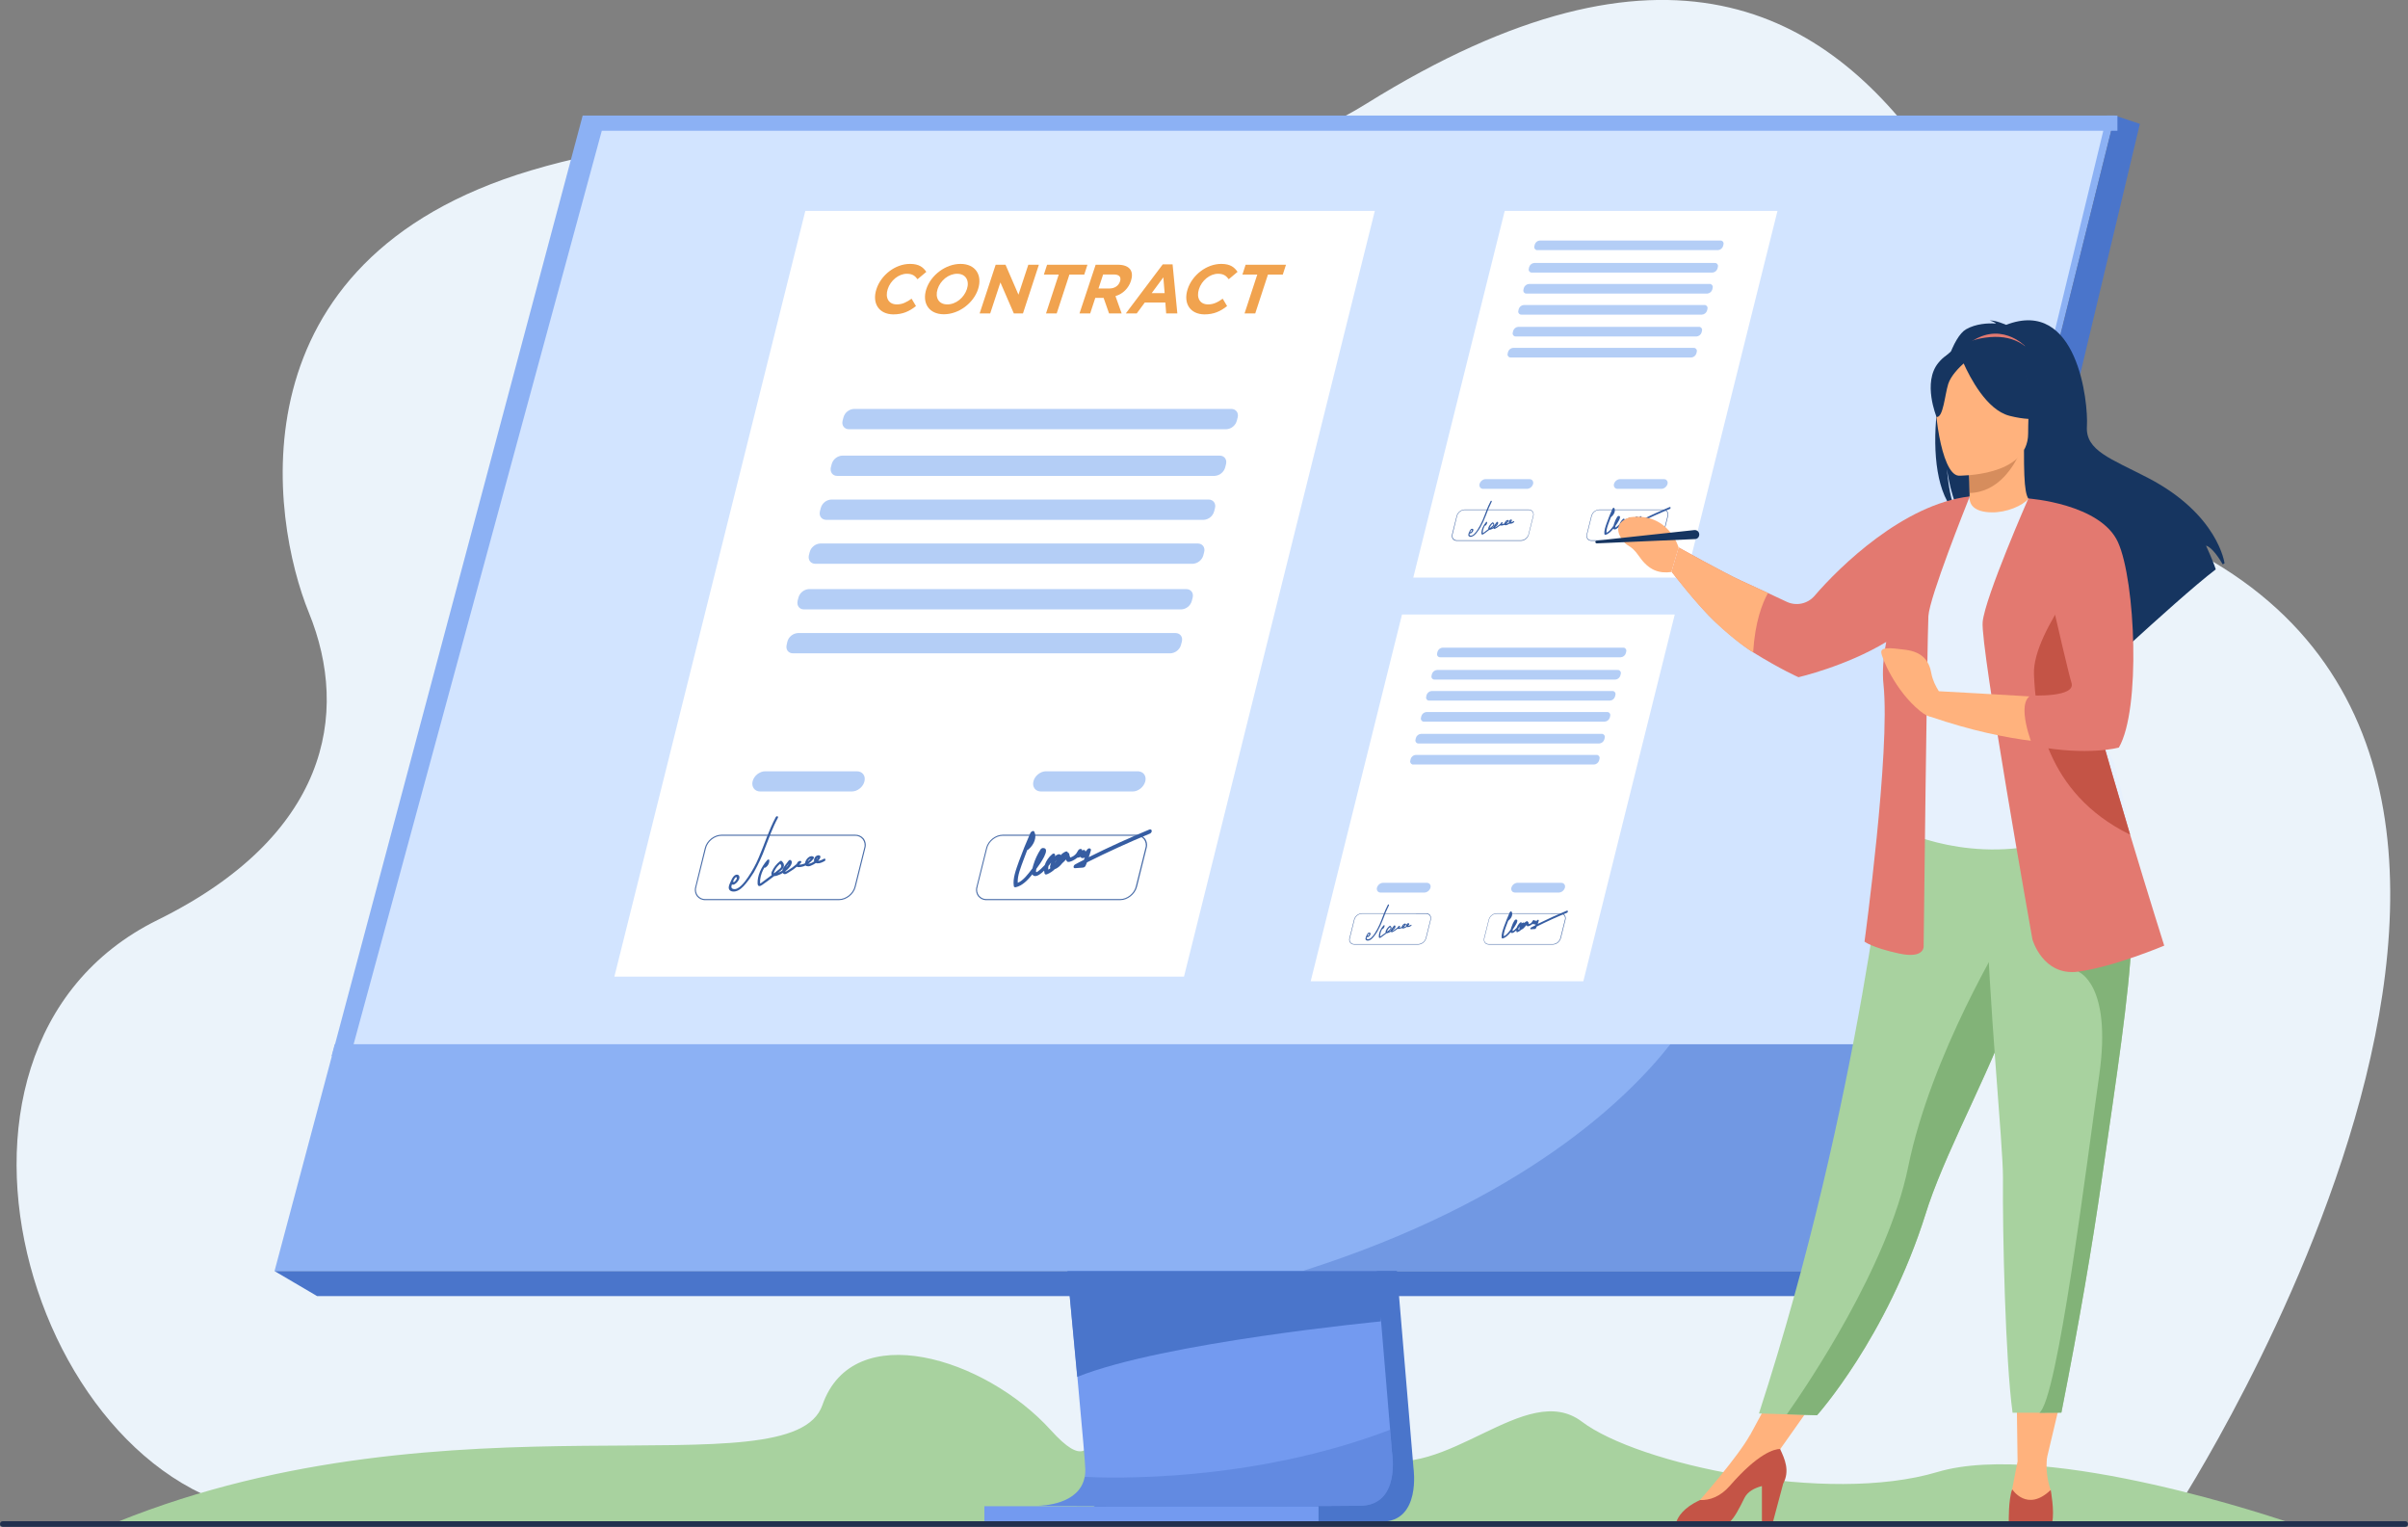 <?xml version="1.0" encoding="utf-8"?>
<!-- Generator: Adobe Illustrator 26.0.2, SVG Export Plug-In . SVG Version: 6.00 Build 0)  -->
<svg version="1.1" id="Layer_1" xmlns="http://www.w3.org/2000/svg" xmlns:xlink="http://www.w3.org/1999/xlink" x="0px" y="0px"
	 viewBox="0 0 2027.9 1285.5" style="enable-background:new 0 0 2027.9 1285.5;" xml:space="preserve">
<rect x="0" y="0" width="2027.9" height="1285.5" fill="#808080" stroke="none"/>
<style type="text/css">
	.st0{fill:#EBF3FA;}
	.st1{fill:#A8D29F;}
	.st2{fill:#4A75CB;}
	.st3{fill:#739AF0;}
	.st4{fill:#8CB1F4;}
	.st5{opacity:0.4;fill:#4A75CB;enable-background:new    ;}
	.st6{fill:#D2E4FF;}
	.st7{fill:#FFFFFF;}
	.st8{opacity:0.5;}
	.st9{fill:#699DEE;}
	.st10{fill:#476BA7;}
	.st11{fill:#F1A34F;}
	.st12{fill:#365DA2;}
	.st13{fill:#FFB27D;}
	.st14{fill:#163560;}
	.st15{fill:#E37970;}
	.st16{fill:#D68D5D;}
	.st17{fill:#E7F1FD;}
	.st18{fill:#5F9AA8;}
	.st19{fill:#C45446;}
	.st20{fill:#82B378;}
	.st21{fill:#21304E;}
</style>
<g id="Layer_2_00000023999120050610857760000016228909065804347561_">
	<g id="Layer_1-2">
		<path class="st0" d="M1832.3,1271.7c0,0,423.3-649.1-26.1-826.7c-113.2-44.8-152.7-670.8-655.5-357.7
			c-200,124.5-427.9-26.2-703.6,56.2c-253.2,75.6-219,293.8-187,372.3c35,85.8,15.5,188.4-127.4,258.8
			c-224.1,110.5-99.3,498.9,112.4,500.8C456.8,1277.3,1832.3,1271.7,1832.3,1271.7z"/>
		<path class="st1" d="M99.1,1281.3h1826.8c0,0-201.6-69.6-294.3-41.9s-252.1-6.6-299.4-42.4s-114.9,51.8-176.5,29.9
			c-61.7-21.9-87-113.8-168.8-93.8S940,1264.9,884.8,1204s-166.4-95.2-192.2-21S381.1,1167.6,99.1,1281.3z"/>
		<path class="st2" d="M1128.4,498.7l62,737.7c0,0,6.5,44.7-26.8,44.8c-54.7,0.1-272.2,0-272.2,0s41.2-9.3,40.7-30.3
			c-0.6-24.7-72.5-759.2-72.5-759.2L1128.4,498.7z"/>
		<path class="st3" d="M1145.6,1267.8c-53.3,0.7-261,0-271.8,0c4,0,35.3-0.8,39.7-24.3c0.4-2,0.5-4,0.5-6c0-4.6-2.6-33.8-6.7-78.3
			c-3.7-39.9-8.6-92.1-14.1-149.8c-21.4-223.8-51.7-531.2-51.7-531.2l268.8,7l44.1,524.2l8.6,102.3l7.7,92l1.6,19.2
			C1172.3,1223,1179.9,1267.4,1145.6,1267.8z"/>
		<polygon class="st4" points="1781.1,97.3 1630,704.3 1609.3,787.5 1538.9,1070.2 231.2,1070.2 490.7,97.3 		"/>
		<polygon class="st2" points="1781.1,97.3 1802.1,104.3 1566.8,1091.3 1538.9,1070.2 		"/>
		<polygon class="st2" points="1566.8,1091.3 267.1,1091.3 231.2,1070.2 1538.9,1070.2 		"/>
		<rect x="829" y="1268.2" class="st3" width="281.4" height="13.4"/>
		<path class="st2" d="M1164.7,1090.9l-1.8,20.9l-0.1,0.8c0,0-182.8,17.5-255.6,46.7c-1.8-20-4-43.1-6.4-68.4H1164.7z"/>
		<path class="st5" d="M1145.6,1267.8c-53.3,0.7-261,0-271.8,0c4,0,35.3-0.8,39.7-24.3c21.4,1.1,140.4,4.9,257.2-39.7l1.6,19.2
			C1172.3,1223.1,1179.9,1267.4,1145.6,1267.8z"/>
		<path class="st5" d="M1584.8,879.2l-47.6,191h-440.3c186.2-59.1,274.3-145.7,309.8-191L1584.8,879.2L1584.8,879.2z"/>
		<polygon class="st6" points="1771.3,110.1 1584.8,879.2 297.8,879.2 506.8,110.1 		"/>
		<polygon class="st4" points="281.9,879.2 297.8,879.2 294.6,890.9 279.2,889.2 		"/>
		<polygon class="st4" points="1783.2,97.3 1783.2,110.1 1771.3,110.1 1774.4,97.3 		"/>
		<polygon class="st7" points="517.4,822.3 997.1,822.3 1157.8,177.6 678.2,177.6 		"/>
		<g class="st8">
			<path class="st9" d="M686.7,474.7h317.7c4.2-0.2,7.9-3.1,9-7.2l0.7-2.7c1-3.9-1.4-7.2-5.4-7.2H690.9c-4.2,0.2-7.9,3.1-9,7.2
				l-0.7,2.7C680.3,471.5,682.7,474.7,686.7,474.7z"/>
			<path class="st9" d="M715,361.4h317.7c4.2-0.2,7.8-3.1,8.9-7.2l0.7-2.7c1-3.9-1.4-7.2-5.4-7.2H719.2c-4.2,0.2-7.8,3.1-8.9,7.2
				l-0.7,2.7C708.6,358.1,711,361.4,715,361.4z"/>
			<path class="st9" d="M705.1,400.7h317.7c4.2-0.2,7.9-3.1,9-7.2l0.7-2.7c1-3.9-1.4-7.2-5.4-7.2H709.4c-4.2,0.2-7.9,3.1-9,7.2
				l-0.7,2.7C698.8,397.5,701.2,400.7,705.1,400.7z"/>
			<path class="st9" d="M695.9,437.7h317.7c4.2-0.2,7.8-3.1,8.9-7.2l0.7-2.7c1-3.9-1.4-7.2-5.4-7.2H700.1c-4.2,0.2-7.8,3.1-8.9,7.2
				l-0.7,2.7C689.5,434.5,692,437.7,695.9,437.7z"/>
			<path class="st9" d="M667.9,550.1h317.7c4.2-0.2,7.9-3.1,9-7.2l0.7-2.7c1-3.9-1.4-7.2-5.4-7.2H672.1c-4.2,0.2-7.9,3.1-9,7.2
				l-0.6,2.7C661.5,546.9,663.9,550.1,667.9,550.1z"/>
			<path class="st9" d="M677.1,513.1h317.7c4.2-0.2,7.8-3.1,8.9-7.2l0.7-2.7c1-3.9-1.4-7.2-5.4-7.2H681.3c-4.2,0.2-7.8,3.1-8.9,7.2
				l-0.7,2.7C670.8,509.9,673.2,513.1,677.1,513.1z"/>
			<path class="st9" d="M640.2,666.4h77.2c4.7,0,9.5-3.8,10.6-8.5l0,0c1.2-4.7-1.7-8.5-6.4-8.5h-77.2c-4.7,0-9.5,3.8-10.6,8.5l0,0
				C632.7,662.6,635.6,666.4,640.2,666.4z"/>
			<path class="st9" d="M876.7,666.4h77.2c4.7,0,9.4-3.8,10.6-8.5l0,0c1.2-4.7-1.7-8.5-6.4-8.5h-77.2c-4.7,0-9.5,3.8-10.6,8.5l0,0
				C869.1,662.6,872,666.4,876.7,666.4z"/>
		</g>
		<path class="st10" d="M706.6,757.9H594.1c-2.8,0.1-5.4-1.1-7.1-3.2c-1.7-2.3-2.3-5.4-1.4-8.2l8-32.5c1.5-6.2,7.8-11.2,14-11.2
			h112.5c2.8-0.1,5.4,1.1,7.2,3.2c1.7,2.3,2.3,5.4,1.4,8.2l-8.1,32.5C719.1,752.9,712.8,757.9,706.6,757.9z M607.6,703.7
			c-5.8,0-11.7,4.7-13.1,10.5l-8.1,32.5c-0.8,2.5-0.3,5.3,1.3,7.4c1.6,1.9,3.9,3,6.4,2.9h112.5c5.8,0,11.7-4.7,13.1-10.5l8.1-32.5
			c0.8-2.5,0.3-5.3-1.3-7.4c-1.6-1.9-3.9-3-6.4-2.9H607.6z"/>
		<path class="st10" d="M943.4,757.9H830.9c-2.8,0.1-5.4-1.1-7.1-3.2c-1.7-2.3-2.3-5.4-1.4-8.2l8.1-32.5c1.5-6.2,7.8-11.2,14-11.2
			h112.6c2.8-0.1,5.4,1.1,7.1,3.2c1.7,2.3,2.3,5.4,1.4,8.2l-8.1,32.5C955.9,752.9,949.6,757.9,943.4,757.9z M844.4,703.7
			c-5.8,0-11.7,4.7-13.1,10.5l-8.1,32.5c-0.8,2.5-0.3,5.3,1.3,7.4c1.6,1.9,3.9,3,6.4,2.9h112.5c5.8,0,11.7-4.7,13.1-10.5l8.1-32.5
			c0.8-2.5,0.3-5.3-1.3-7.4c-1.6-1.9-3.9-3-6.4-2.9H844.4z"/>
		<path class="st11" d="M738.1,243.4c3.8-11.7,15.7-21.2,28.3-21.2c7.7,0,11.1,2.9,13.7,6.7l-7.4,6.2c-2.2-2.9-4.3-4.6-9-4.6
			c-6.9,0-13.8,5.7-16.1,12.9s0.6,12.9,7.7,12.9c4.7,0,8.2-1.9,12.4-4.8l3.7,6.2c-5.7,4.5-11.2,7-19.1,7
			C740.1,264.6,734.2,255.3,738.1,243.4z"/>
		<path class="st11" d="M780.1,243.4c3.8-11.7,16.2-21.2,28.8-21.2s18.6,9.4,14.8,21.2s-16.2,21.2-28.8,21.2
			S776.3,255.2,780.1,243.4z M814.3,243.4c2.3-7-0.9-12.9-8.2-12.9s-14.2,5.7-16.5,12.9s0.9,12.9,8.2,12.9S811.9,250.6,814.3,243.4
			L814.3,243.4z"/>
		<path class="st11" d="M838.5,222.9h8.3l10.9,25.2l8.3-25.2h8.9l-13.4,41h-7.7l-11.3-26.1l-8.6,26.1H825L838.5,222.9z"/>
		<path class="st11" d="M891.6,231.2h-12.5l2.7-8.3h34l-2.7,8.3h-12.5l-10.7,32.7h-9L891.6,231.2z"/>
		<path class="st11" d="M922.7,222.9h18.7c5.2,0,8.8,1.5,10.6,4.2c1.5,2.3,1.7,5.5,0.4,9.5c-2,6.1-6.8,10.9-13,12.7l5.2,14.6H934
			l-4.6-13.1h-7l-4.3,13.1h-9L922.7,222.9z M934.3,242.9c4.4,0,7.7-2.3,8.9-5.9c1.3-3.9-0.8-5.9-5.2-5.9h-9l-3.9,11.8L934.3,242.9
			L934.3,242.9z"/>
		<path class="st11" d="M979.2,222.6h8.3l4,41.3h-9.4l-0.7-9.2h-17.3l-6.8,9.2h-9.2L979.2,222.6z M980.8,246.8l-1.1-13.3l-9.8,13.3
			H980.8z"/>
		<path class="st11" d="M1000.2,243.4c3.8-11.7,15.8-21.2,28.3-21.2c7.7,0,11.1,2.9,13.7,6.7l-7.4,6.2c-2.2-2.9-4.4-4.6-9-4.6
			c-6.9,0-13.8,5.7-16.1,12.9s0.6,12.9,7.7,12.9c4.7,0,8.2-1.9,12.3-4.8l3.7,6.2c-5.7,4.5-11.2,7-19.1,7
			C1002.2,264.6,996.3,255.3,1000.2,243.4z"/>
		<path class="st11" d="M1058.8,231.2h-12.5l2.7-8.3h34l-2.7,8.3h-12.5l-10.7,32.7h-9L1058.8,231.2z"/>
		<path class="st12" d="M967.8,698.5c-17.1,7.1-34.1,14.8-50.9,23.2c0.7-1.9,1.3-3.8,1.8-5.7c0.4-1.5-1.6-2.5-2.9-0.9
			c-0.6,0.7-1.2,1.4-1.8,2.1c0.4-1.4-1.2-2.1-2.6-1.1c-0.1,0.1-0.2,0.1-0.2,0.2c0.7-1.8-2.2-2.1-3.2-0.3l-1.6,2.6
			c-1.3,1.6-3.1,2.8-5.1,3.4c-0.4-0.9-0.7-1.9-0.8-2.8c0-0.7-0.6-1.2-1.2-1.2c0-0.9-0.9-1.5-2.1-0.9c-1.5,0.7-2.8,1.6-3.9,2.9
			c-0.8-1.6-3.5-0.5-5,1.1l0.1-0.2c0.7-1.5-0.6-3.1-2.3-1.7c-2.9,2.4-5.1,5.6-6.3,9.2c-1,1.1-2.1,2.2-3.2,3.2
			c-0.6,0.5-3.2,2.9-3.8,2.7s-0.3-1.7,0-2.8l0.3-0.4c2.2-3,12.6-17.2,5.2-17.1c-0.8,0.1-1.6,0.5-2,1.2c-2.6,4-4.6,8.3-6,12.9
			c-0.2,0.8-0.6,1.9-0.8,3c-0.2,0.3-0.4,0.6-0.7,0.9c-2.9,3.8-7,9.4-11.7,11.3c-0.4-6,2.6-13.1,4.9-19.4c1-2.7,2-5.4,3.1-8.2
			c0.4-0.1,0.7-0.3,1-0.5c5.1-4.3,7.2-10.7,4.9-15c-0.7-1.2-2.7-0.1-3.3,1.2c-3.5,7.9-6.7,15.9-9.6,23.8c-2.5,7.1-5.4,14.5-4.3,21
			c0.1,0.7,0.9,1,1.7,0.8c5.4-1.2,10.1-6,13.9-10.8c0.3,0.6,0.8,1.1,1.5,1.3c2.5,0.8,6-2,8.4-4.4c0.1,0.8,0.2,1.6,0.4,2.4
			c0.3,0.8,1.1,1,2.1,0.6c2.4-1,4.6-2.4,6.4-4.2c2.4-0.8,4.6-2.8,6.4-5.1c1.1-1,2.2-2,3.1-3.1c0.2,0.6,0.5,1.1,0.9,1.6
			c0.9,1,3.2,0.1,4.7-0.6c1.4-0.7,2.7-1.5,3.9-2.5c0.9-0.1,1.8-0.3,2.7-0.7c0.2,0.3,0.4,0.5,0.6,0.7c1,0.5,2.2,0.4,3.1-0.3
			c-0.2,0.7-0.5,1.4-0.8,2.1c-2.5,1.2-4.9,2.5-7.3,3.8c-1.6,0.8-2,3.3-0.2,3.2l6.7-0.5c1-0.1,1.9-0.7,2.3-1.7
			c0.4-0.9,0.8-1.8,1.1-2.7c17.6-8.8,35.3-16.9,53.2-24.3C970.8,700.5,970.1,697.5,967.8,698.5z M889.5,724.3
			c-0.2,0.5-0.3,1-0.6,1.4c-0.2,0.3-0.3,0.6-0.5,0.9C888.7,725.9,889,725.1,889.5,724.3z M884.5,728.5c-0.3,0.8-0.3,1.7,0,2.6
			c-0.5,0.4-1.1,0.8-1.7,1.1c-0.1-1.1,0-2.1,0.2-3.1c0.8-0.9,1.5-1.9,2.2-2.8C884.9,727,884.7,727.8,884.5,728.5L884.5,728.5z"/>
		<path class="st12" d="M653.3,688c-6,11.2-9.4,22.8-14.4,34.2c-2.4,5.7-5.4,11.2-8.9,16.3c-2.5,3.7-8.1,11.6-12.8,9.9
			c-1.2-0.4-1.5-1.4-1.1-2.8c0.1-0.3,0.2-0.6,0.3-0.9c0.8,0.3,1.7,0.2,2.4-0.3c1.5-0.9,2.7-2.3,3.5-3.9c0.7-1.5,0.6-3.1-0.6-3.8
			s-2.7-0.1-3.8,1.1c-1.1,1.3-1.9,2.8-2.5,4.3c-0.8,1.8-1.8,3.7-1.7,5.5c0.2,2.6,3,3.5,5.7,2.9c3.3-0.7,6.3-3.6,8.5-6.3
			c2.6-3.1,4.9-6.4,7-9.8c3.8-6.8,7.1-13.9,9.7-21.2c3.2-8.2,6.1-16.5,10.5-24.6C655.8,687.2,654,686.7,653.3,688z M620.5,739.1
			c0.2,0.8-0.6,1.8-1.2,2.6c-0.2,0.3-0.5,0.5-0.7,0.7c-0.2,0.1-0.3,0.2-0.5,0.3h-0.2c-0.1-0.2-0.4-0.4-0.6-0.4
			c0.3-0.6,0.5-1.2,0.8-1.7C618.5,739.7,620.1,737.4,620.5,739.1L620.5,739.1z"/>
		<path class="st12" d="M693.8,723.1c-1.2,0.7-2.5,1.3-3.8,1.6c-0.3,0-0.7,0-1,0c0.9-0.8,1.6-1.8,1.9-3c0.2-1.6-1.6-2-3.1-1.2
			c-1.3,0.7-2.1,2-2.3,3.5c0,0.4,0,0.8,0.2,1.2c-1.3,1-3.6,2.2-5,2c1.8-1.2,3.3-2.7,4.6-4.5c0.2-0.3,0.2-0.7,0.1-1
			c-0.8-1-2.3-1.1-3.8-0.3c-1.5,0.9-2.7,2.3-3.3,4c-0.2,0.5-0.3,1-0.4,1.5c-1.5,0.7-3.2,1.1-4.9,1.1l0,0c0.5-0.5,1-1,1.5-1.5
			c0.7-0.7,0.3-1.5-0.4-1.6c-1.5-0.2-2.7,1.1-3.1,2.5c-2.4,2.1-5,4-7.7,5.6c-0.7,0.4-1.6,1.2-2.1,0.7c1.1-0.8,2.2-1.8,3.1-2.8
			c1.9-2,3.7-5.5,1.5-6.7c-0.5-0.3-1.2-0.1-1.6,0.4l-2.9,3.8c-0.9,1.1-1.6,2.2-2.2,3.5c-0.2,0.4-0.3,0.8-0.3,1.2
			c-1,0.6-2,1.1-3.1,1.6l-0.3,0.1l1.7-1.4c1.6-1.3,3-2.8,3.1-4.6s-1-2.9-2-3.9c-0.3-0.3-0.9-0.1-1.3,0.2c-3,2.3-5.4,5.3-6.9,8.8
			c-0.5,0.9-0.5,2-0.1,2.9c-2.7,2.1-5.5,4.2-8.3,6.2c-0.3,0.2-1,0.9-1.3,0.8s-0.2-0.7-0.2-1c0-0.8,0-1.6,0.1-2.4
			c0.2-1.8,0.7-3.6,1.3-5.3c0.6-1.6,1.3-3.1,2.2-4.6c0.4,0.2,0.9,0.1,1.2-0.2c2-1.4,3.1-3.7,3-6.1c-0.1-0.7-1.3-0.6-1.8,0
			c-5.2,6-8.4,13.3-8.1,19.8c0.1,1.4,0.7,2.6,2.6,1.8c0.9-0.4,1.7-1,2.5-1.6c1-0.7,2.1-1.5,3.1-2.2c1.9-1.4,3.8-2.8,5.7-4.3
			c1.2,0,2.3-0.3,3.4-0.8c1.4-0.5,2.7-1.1,3.9-1.9c0.4,0.7,1.2,1.1,2,1c1-0.1,2.5-1.2,3.4-1.7c1.1-0.7,2.3-1.4,3.4-2.2
			s2.1-1.6,3.1-2.4c0.2,0.3,0.6,0.4,1.3,0.4c1,0,1.9-0.1,2.9-0.3c1.1-0.2,2.1-0.6,3.1-1.1c0.1,0.1,0.3,0.3,0.5,0.4
			c1.4,0.5,2.9,0.4,4.2-0.3c1.4-0.6,2.8-1.3,4-2.2c0.4,0.2,0.8,0.3,1.2,0.3c2,0.2,4.1-0.8,6.2-1.9
			C695.6,724.2,695.2,722.4,693.8,723.1z M652.6,732.7c1.1-2.1,2.6-3.9,4.4-5.4c0.8,0.9,1.5,2,0.4,3.4c-0.7,0.8-1.4,1.4-2.3,2
			c-0.9,0.7-1.7,1.4-2.6,2.1l-0.7,0.5C651.5,734.6,652.3,733.3,652.6,732.7z M664.4,727.1c-0.5,1.2-1.3,2.3-2.3,3.2l-0.4,0.4
			C662.5,729.5,663.5,728.3,664.4,727.1z M682.8,722.9c-0.8,1-1.7,1.8-2.7,2.5C680.7,724.2,682,722.9,682.8,722.9z M687.9,722.9
			c0.1-0.2,0.7-0.9,0.6-0.4c-0.2,0.4-0.5,0.7-0.8,1C687.7,723.3,687.8,723.1,687.9,722.9z"/>
		<polygon class="st7" points="1190.2,486.3 1419.9,486.3 1496.9,177.6 1267.2,177.6 		"/>
		<g class="st8">
			<path class="st9" d="M1281.2,264.9h152.1c2-0.1,3.7-1.5,4.3-3.4l0.3-1.3c0.5-1.4-0.3-2.8-1.6-3.3c-0.3-0.1-0.6-0.1-0.9-0.1
				h-152.1c-2,0.1-3.7,1.5-4.3,3.4l-0.3,1.3c-0.5,1.4,0.3,2.8,1.6,3.3C1280.5,264.9,1280.9,264.9,1281.2,264.9z"/>
			<path class="st9" d="M1294.7,210.6h152.1c2-0.1,3.7-1.5,4.3-3.4l0.3-1.3c0.5-1.4-0.3-2.8-1.6-3.3c-0.3-0.1-0.6-0.1-0.9-0.1
				h-152.1c-2,0.1-3.7,1.5-4.3,3.4l-0.3,1.3c-0.5,1.4,0.3,2.8,1.6,3.3C1294.1,210.6,1294.4,210.7,1294.7,210.6z"/>
			<path class="st9" d="M1290,229.5h152.1c2-0.1,3.7-1.5,4.3-3.4l0.3-1.3c0.5-1.4-0.3-2.8-1.6-3.3c-0.3-0.1-0.6-0.1-0.9-0.1h-152.1
				c-2,0.1-3.7,1.5-4.3,3.4l-0.3,1.3c-0.5,1.4,0.3,2.8,1.6,3.3C1289.4,229.5,1289.7,229.5,1290,229.5z"/>
			<path class="st9" d="M1285.6,247.2h152.1c2-0.1,3.7-1.5,4.3-3.4l0.3-1.3c0.5-1.4-0.3-2.8-1.6-3.3c-0.3-0.1-0.6-0.2-1-0.1h-152.1
				c-2,0.1-3.7,1.5-4.3,3.4l-0.3,1.3c-0.5,1.4,0.3,2.8,1.6,3.3C1285,247.2,1285.3,247.2,1285.6,247.2z"/>
			<path class="st9" d="M1272.2,301h152.1c2-0.1,3.7-1.5,4.3-3.4l0.3-1.3c0.5-1.4-0.3-2.8-1.6-3.3c-0.3-0.1-0.6-0.1-0.9-0.1h-152.1
				c-2,0.1-3.7,1.5-4.3,3.4l-0.3,1.3c-0.5,1.4,0.3,2.8,1.6,3.3C1271.5,301,1271.9,301,1272.2,301z"/>
			<path class="st9" d="M1276.6,283.3h152.1c2-0.1,3.7-1.5,4.3-3.4l0.3-1.3c0.5-1.4-0.3-2.8-1.6-3.3c-0.3-0.1-0.6-0.2-1-0.1h-152.1
				c-2,0.1-3.7,1.5-4.3,3.4l-0.3,1.3c-0.5,1.4,0.3,2.8,1.6,3.3C1276,283.3,1276.3,283.3,1276.6,283.3z"/>
			<path class="st9" d="M1249,411.6h37c2.4-0.1,4.4-1.8,5.1-4.1l0,0c0.5-1.6-0.3-3.4-1.9-3.9c-0.4-0.1-0.8-0.2-1.1-0.2h-37
				c-2.4,0.1-4.4,1.8-5.1,4.1l0,0c-0.5,1.6,0.3,3.4,1.9,3.9C1248.3,411.6,1248.7,411.6,1249,411.6z"/>
			<path class="st9" d="M1362.2,411.6h37c2.4-0.1,4.4-1.8,5.1-4.1l0,0c0.5-1.6-0.3-3.4-1.9-3.9c-0.3-0.1-0.7-0.2-1.1-0.2h-37
				c-2.4,0.1-4.4,1.8-5.1,4.1l0,0c-0.5,1.6,0.3,3.4,1.9,3.9C1361.5,411.6,1361.9,411.6,1362.2,411.6z"/>
		</g>
		<path class="st10" d="M1280.8,455.4h-53.9c-1.3,0-2.6-0.5-3.4-1.5c-0.8-1.1-1.1-2.6-0.7-3.9l3.9-15.6c0.8-3,3.5-5.2,6.7-5.4h53.9
			c1.3,0,2.6,0.5,3.4,1.5c0.8,1.1,1.1,2.6,0.7,3.9l-3.9,15.6C1286.7,453.1,1284,455.3,1280.8,455.4z M1233.4,429.4
			c-2.9,0.1-5.5,2.2-6.3,5l-3.8,15.6c-0.4,1.2-0.1,2.5,0.6,3.5c0.8,0.9,1.9,1.4,3.1,1.4h53.9c2.9-0.1,5.5-2.2,6.3-5l3.9-15.6
			c0.4-1.2,0.1-2.5-0.6-3.5c-0.8-0.9-1.9-1.4-3.1-1.4H1233.4z"/>
		<path class="st10" d="M1394.2,455.4h-53.9c-1.3,0-2.6-0.5-3.4-1.5c-0.8-1.1-1.1-2.6-0.7-3.9l3.9-15.6c0.8-3,3.5-5.2,6.7-5.4h53.9
			c1.3,0,2.6,0.5,3.4,1.5c0.8,1.1,1.1,2.6,0.7,3.9l-3.9,15.6C1400.1,453.1,1397.4,455.3,1394.2,455.4z M1346.8,429.4
			c-3,0.1-5.5,2.2-6.3,5l-3.9,15.6c-0.4,1.2-0.1,2.5,0.6,3.5c0.7,0.9,1.9,1.5,3,1.4h53.9c2.9-0.1,5.5-2.2,6.3-5l3.9-15.6
			c0.4-1.2,0.1-2.5-0.6-3.5c-0.8-0.9-1.9-1.4-3.1-1.4H1346.8z"/>
		<path class="st12" d="M1405.9,427c-8.2,3.4-16.3,7.1-24.4,11.1c0.3-0.9,0.6-1.8,0.9-2.7c0.2-0.7-0.8-1.2-1.4-0.4
			c-0.3,0.3-0.5,0.7-0.8,1c0.2-0.6-0.6-1-1.2-0.5l-0.1,0.1c0.3-0.9-1-1-1.6-0.2l-0.8,1.3c-0.6,0.8-1.5,1.3-2.4,1.6
			c-0.2-0.4-0.3-0.9-0.4-1.4c0-0.3-0.3-0.6-0.6-0.6c0-0.4-0.4-0.7-1-0.4c-0.7,0.3-1.3,0.8-1.8,1.4c-0.4-0.8-1.7-0.2-2.4,0.5l0.1-0.1
			c0.3-0.7-0.3-1.5-1.1-0.8c-1.4,1.2-2.4,2.7-3,4.4c-0.5,0.5-1,1-1.6,1.5c-0.3,0.2-1.5,1.4-1.8,1.3s-0.1-0.8,0-1.3l0.1-0.2
			c1-1.5,6-8.2,2.5-8.2c-0.4,0-0.8,0.2-1,0.6c-1.3,1.9-2.2,4-2.9,6.2c-0.1,0.4-0.3,0.9-0.4,1.5l-0.3,0.4c-1.4,1.8-3.3,4.5-5.6,5.4
			c-0.2-2.9,1.2-6.3,2.3-9.3c0.5-1.3,1-2.6,1.5-3.9c0.2,0,0.4-0.1,0.5-0.3c2.4-2.1,3.4-5.1,2.3-7.2c-0.3-0.6-1.3-0.1-1.6,0.6
			c-1.7,3.8-3.2,7.6-4.6,11.4c-1.2,3.4-2.6,7-2.1,10.1c0.1,0.3,0.4,0.5,0.8,0.4c2.6-0.6,4.8-2.9,6.7-5.2c0.1,0.3,0.4,0.5,0.7,0.6
			c1.2,0.4,2.8-1,4-2.1c0,0.4,0.1,0.8,0.2,1.1c0.1,0.4,0.5,0.5,1,0.3c1.1-0.5,2.2-1.1,3.1-2c1.2-0.5,2.3-1.3,3-2.5
			c0.5-0.5,1-1,1.5-1.5c0.1,0.3,0.2,0.5,0.4,0.8c0.4,0.5,1.6,0,2.3-0.3c0.7-0.3,1.3-0.7,1.9-1.2c0.4,0,0.9-0.2,1.3-0.4
			c0.1,0.1,0.2,0.2,0.3,0.3c0.5,0.3,1.1,0.2,1.5-0.1c-0.1,0.3-0.2,0.7-0.4,1l-3.5,1.8c-0.8,0.4-1,1.6-0.1,1.5l3.2-0.2
			c0.5,0,0.9-0.4,1.1-0.8s0.4-0.9,0.6-1.3c8.4-4.2,16.9-8.1,25.5-11.6C1407.3,427.9,1407,426.5,1405.9,427z M1368.4,439.4
			c-0.1,0.2-0.2,0.5-0.3,0.7c-0.1,0.1-0.2,0.3-0.2,0.5C1368,440.1,1368.2,439.7,1368.4,439.4L1368.4,439.4z M1366,441.4
			c-0.1,0.4-0.1,0.8,0,1.2c-0.3,0.2-0.5,0.4-0.8,0.5c0-0.5,0-1,0.1-1.5c0.4-0.4,0.7-0.9,1-1.4C1366.2,440.6,1366.1,441,1366,441.4
			L1366,441.4z"/>
		<path class="st12" d="M1255.3,422c-2.9,5.4-4.5,10.9-6.9,16.4c-1.2,2.7-2.6,5.4-4.2,7.8c-1.2,1.8-3.9,5.5-6.1,4.7
			c-0.6-0.2-0.7-0.7-0.5-1.3c0-0.1,0.1-0.3,0.1-0.5c0.4,0.2,0.8,0.1,1.2-0.1c0.7-0.4,1.3-1.1,1.7-1.9c0.3-0.7,0.3-1.5-0.3-1.8
			c-0.7-0.2-1.4,0-1.8,0.5c-0.5,0.6-0.9,1.3-1.2,2.1c-0.5,0.8-0.7,1.7-0.8,2.6c0.1,1.2,1.4,1.7,2.7,1.4c1.6-0.4,3-1.7,4.1-3
			c1.2-1.5,2.4-3.1,3.3-4.7c1.8-3.2,3.4-6.6,4.7-10.1c1.4-4,3.1-8,5-11.8C1256.5,421.6,1255.6,421.3,1255.3,422z M1239.6,446.5
			c0.1,0.4-0.3,0.9-0.6,1.2c-0.1,0.1-0.2,0.2-0.3,0.3c-0.1,0.1-0.2,0.1-0.2,0.1h-0.1c-0.1-0.1-0.2-0.2-0.3-0.2
			c0.1-0.3,0.3-0.6,0.4-0.8S1239.4,445.6,1239.6,446.5L1239.6,446.5z"/>
		<path class="st12" d="M1274.7,438.8c-0.6,0.4-1.2,0.6-1.8,0.8c-0.2,0-0.3,0-0.5,0c0.4-0.4,0.8-0.9,0.9-1.4c0.1-0.8-0.8-1-1.5-0.6
			c-0.6,0.4-1,1-1.1,1.7c0,0.2,0,0.4,0.1,0.6c-0.7,0.6-1.5,0.9-2.4,1c0.9-0.6,1.6-1.3,2.2-2.2c0.1-0.1,0.1-0.3,0-0.5
			c-0.5-0.5-1.3-0.5-1.8-0.1c-0.7,0.4-1.3,1.1-1.6,1.9c-0.1,0.2-0.2,0.5-0.2,0.7c-0.7,0.3-1.5,0.5-2.3,0.5l0,0
			c0.2-0.2,0.5-0.5,0.7-0.7s0.1-0.7-0.2-0.8c-0.7,0-1.4,0.5-1.5,1.2c-1.1,1-2.4,1.9-3.7,2.7c-0.3,0.2-0.8,0.6-1,0.3
			c0.5-0.4,1-0.8,1.5-1.3c0.9-0.9,1.8-2.6,0.7-3.2c-0.3-0.1-0.6,0-0.8,0.2l-1.4,1.9c-0.4,0.5-0.8,1.1-1.1,1.6
			c-0.1,0.2-0.1,0.4-0.2,0.6c-0.5,0.3-1,0.5-1.5,0.8h-0.1l0.8-0.6c0.8-0.5,1.3-1.3,1.5-2.2c0-0.7-0.4-1.4-1-1.9
			c-0.1-0.1-0.4-0.1-0.6,0.1c-1.5,1.1-2.6,2.5-3.3,4.2c-0.2,0.4-0.2,0.9-0.1,1.4c-1.3,1-2.7,2-4,3c-0.1,0.1-0.5,0.4-0.6,0.4
			s-0.1-0.4-0.1-0.5c0-0.4,0-0.8,0.1-1.1c0.1-0.9,0.3-1.7,0.6-2.5c0.3-0.8,0.6-1.5,1-2.2c0.2,0.1,0.4,0,0.6-0.1
			c0.9-0.7,1.5-1.8,1.4-2.9c0-0.4-0.6-0.3-0.9,0c-2.5,2.9-4,6.4-3.9,9.5c0,0.7,0.3,1.2,1.2,0.9c0.4-0.2,0.8-0.5,1.2-0.8
			c0.5-0.4,1-0.7,1.5-1.1c0.9-0.7,1.8-1.4,2.7-2c0.6,0,1.1-0.1,1.6-0.4c0.6-0.2,1.3-0.5,1.9-0.9c0.2,0.4,0.6,0.5,1,0.5
			c0.6-0.2,1.1-0.5,1.6-0.8c0.6-0.3,1.1-0.7,1.6-1.1s1-0.8,1.5-1.1c0.1,0.2,0.3,0.2,0.6,0.2c0.5,0,0.9,0,1.4-0.1s1-0.3,1.5-0.5
			c0.1,0.1,0.2,0.1,0.2,0.2c0.7,0.2,1.4,0.2,2-0.1c0.7-0.3,1.3-0.6,1.9-1.1c0.2,0.1,0.4,0.1,0.6,0.1c1,0,2.1-0.3,2.9-0.9
			C1275.6,439.3,1275.4,438.4,1274.7,438.8z M1255,443.4c0.5-1,1.2-1.9,2.1-2.6c0.5,0.4,0.6,1.1,0.2,1.6c-0.3,0.4-0.7,0.7-1.1,1
			l-1.2,1l-0.3,0.3C1254.5,444.3,1254.8,443.6,1255,443.4z M1260.6,440.7c-0.2,0.6-0.6,1.1-1.1,1.5c-0.1,0.1-0.1,0.1-0.2,0.2
			C1259.7,441.8,1260.2,441.3,1260.6,440.7L1260.6,440.7z M1269.4,438.7c-0.4,0.5-0.8,0.9-1.3,1.2
			C1268.4,439.3,1269,438.7,1269.4,438.7L1269.4,438.7z M1271.9,438.7c0.1-0.1,0.3-0.4,0.3-0.2s-0.2,0.3-0.4,0.5
			C1271.8,438.9,1271.8,438.8,1271.9,438.7L1271.9,438.7z"/>
		<polygon class="st7" points="1103.8,826.2 1333.4,826.2 1410.4,517.4 1180.7,517.4 		"/>
		<g class="st8">
			<path class="st9" d="M1199.3,607.6h152.1c2-0.1,3.7-1.5,4.3-3.4l0.3-1.3c0.5-1.4-0.3-2.8-1.6-3.3c-0.3-0.1-0.6-0.1-0.9-0.1
				h-152.2c-2,0.1-3.7,1.5-4.3,3.4l-0.3,1.3c-0.5,1.4,0.3,2.8,1.6,3.3C1198.6,607.6,1199,607.7,1199.3,607.6z"/>
			<path class="st9" d="M1212.8,553.4h152.1c2-0.1,3.7-1.5,4.3-3.4l0.3-1.3c0.5-1.4-0.3-2.8-1.6-3.3c-0.3-0.1-0.6-0.1-0.9-0.1
				h-152.1c-2,0.1-3.7,1.5-4.3,3.4l-0.3,1.3c-0.5,1.4,0.3,2.8,1.6,3.3C1212.2,553.3,1212.5,553.4,1212.8,553.4z"/>
			<path class="st9" d="M1208.1,572.2h152.2c2-0.1,3.7-1.5,4.3-3.4l0.3-1.3c0.5-1.4-0.3-2.8-1.6-3.3c-0.3-0.1-0.6-0.1-0.9-0.1
				h-152.2c-2,0.1-3.7,1.5-4.3,3.4l-0.3,1.3c-0.5,1.4,0.3,2.8,1.6,3.3C1207.5,572.2,1207.8,572.2,1208.1,572.2z"/>
			<path class="st9" d="M1203.7,589.9h152.1c2-0.1,3.7-1.5,4.3-3.4l0.3-1.3c0.5-1.4-0.3-2.8-1.6-3.3c-0.3-0.1-0.6-0.1-1-0.1h-152.1
				c-2,0.1-3.7,1.5-4.3,3.4l-0.3,1.3c-0.5,1.4,0.3,2.8,1.6,3.3C1203.1,589.9,1203.4,589.9,1203.7,589.9z"/>
			<path class="st9" d="M1190.3,643.7h152.1c2-0.1,3.7-1.5,4.3-3.4l0.3-1.3c0.5-1.4-0.3-2.8-1.6-3.3c-0.3-0.1-0.6-0.1-0.9-0.1
				h-152.2c-2,0.1-3.7,1.5-4.3,3.4l-0.3,1.3c-0.5,1.4,0.3,2.8,1.6,3.3C1189.6,643.7,1190,643.8,1190.3,643.7z"/>
			<path class="st9" d="M1194.7,626h152.1c2-0.1,3.7-1.5,4.3-3.4l0.3-1.3c0.5-1.4-0.3-2.8-1.6-3.3c-0.3-0.1-0.6-0.2-1-0.1h-152.1
				c-2,0.1-3.7,1.5-4.3,3.4l-0.3,1.3c-0.5,1.4,0.3,2.8,1.6,3.3C1194.1,626,1194.4,626,1194.7,626z"/>
			<path class="st9" d="M1162.6,751.5h37c2.4-0.1,4.4-1.8,5.1-4.1l0,0c0.5-1.6-0.3-3.4-1.9-3.9c-0.4-0.1-0.8-0.2-1.1-0.2h-37
				c-2.4,0.1-4.4,1.8-5.1,4.1l0,0c-0.5,1.6,0.3,3.4,1.9,3.9C1161.8,751.5,1162.2,751.5,1162.6,751.5z"/>
			<path class="st9" d="M1275.8,751.5h37c2.4-0.1,4.4-1.8,5.1-4.1l0,0c0.5-1.6-0.3-3.4-1.9-3.9c-0.3-0.1-0.7-0.2-1.1-0.2h-37
				c-2.4,0.1-4.4,1.8-5.1,4.1l0,0c-0.5,1.6,0.3,3.4,1.9,3.9C1275.1,751.4,1275.4,751.5,1275.8,751.5z"/>
		</g>
		<path class="st10" d="M1194.4,795.3h-53.9c-1.3,0-2.6-0.5-3.4-1.5c-0.8-1.1-1.1-2.6-0.7-3.9l3.9-15.6c0.8-3,3.5-5.2,6.7-5.4h53.9
			c1.3,0,2.6,0.5,3.4,1.5c0.8,1.1,1.1,2.6,0.7,3.9l-3.9,15.6C1200.2,793,1197.5,795.2,1194.4,795.3z M1147,769.3
			c-2.9,0.1-5.5,2.2-6.3,5l-3.9,15.7c-0.4,1.2-0.1,2.5,0.6,3.5c0.7,0.9,1.9,1.4,3.1,1.4h53.9c2.9-0.1,5.5-2.2,6.3-5l3.9-15.6
			c0.4-1.2,0.1-2.5-0.6-3.5c-0.8-0.9-1.9-1.4-3.1-1.4L1147,769.3z"/>
		<path class="st10" d="M1307.8,795.3h-53.9c-1.3,0-2.6-0.5-3.4-1.5c-0.8-1.1-1.1-2.6-0.7-3.9l3.9-15.6c0.8-3,3.5-5.2,6.7-5.4h53.9
			c1.3,0,2.6,0.5,3.4,1.5c0.8,1.1,1.1,2.6,0.7,3.9l-3.9,15.6C1313.6,793,1310.9,795.2,1307.8,795.3z M1260.3,769.3
			c-2.9,0.1-5.5,2.2-6.3,5l-3.9,15.7c-0.4,1.2-0.1,2.5,0.6,3.5c0.8,0.9,1.9,1.4,3.1,1.4h53.9c2.9-0.1,5.5-2.2,6.3-5l3.9-15.6
			c0.4-1.2,0.1-2.5-0.6-3.5c-0.8-0.9-1.9-1.4-3.1-1.4L1260.3,769.3z"/>
		<path class="st12" d="M1319.4,766.8c-8.2,3.4-16.3,7.1-24.4,11.1c0.3-0.9,0.6-1.8,0.9-2.7c0.2-0.7-0.8-1.2-1.4-0.4
			c-0.3,0.3-0.6,0.7-0.8,1c0.2-0.7-0.6-1-1.2-0.5l-0.1,0.1c0.3-0.9-1-1-1.6-0.2l-0.8,1.3c-0.6,0.8-1.5,1.3-2.4,1.6
			c-0.2-0.4-0.3-0.9-0.4-1.4c0-0.3-0.3-0.6-0.6-0.6c0-0.4-0.4-0.7-1-0.4c-0.7,0.3-1.3,0.8-1.9,1.4c-0.4-0.8-1.7-0.2-2.4,0.5l0.1-0.1
			c0.3-0.7-0.3-1.5-1.1-0.8c-1.4,1.2-2.4,2.7-3,4.4c-0.5,0.5-1,1-1.5,1.5c-0.3,0.2-1.5,1.4-1.8,1.3s-0.1-0.8,0-1.3l0.1-0.2
			c1-1.5,6-8.2,2.5-8.2c-0.4,0-0.8,0.3-1,0.6c-1.3,1.9-2.2,4-2.9,6.2c-0.1,0.4-0.3,0.9-0.4,1.5l-0.3,0.4c-1.4,1.8-3.3,4.5-5.6,5.4
			c-0.2-2.9,1.2-6.3,2.3-9.3c0.5-1.3,1-2.6,1.5-3.9c0.2,0,0.3-0.1,0.5-0.3c2.5-2.1,3.5-5.1,2.3-7.2c-0.3-0.6-1.3,0-1.6,0.6
			c-1.7,3.8-3.2,7.6-4.6,11.4c-1.2,3.4-2.6,7-2.1,10.1c0,0.3,0.4,0.5,0.8,0.4c2.6-0.6,4.8-2.9,6.7-5.2c0.1,0.3,0.4,0.5,0.7,0.6
			c1.2,0.4,2.8-1,4-2.1c0,0.4,0.1,0.8,0.2,1.1c0.1,0.4,0.5,0.5,1,0.3c1.1-0.5,2.1-1.1,3-2c1.2-0.5,2.3-1.3,3-2.4
			c0.5-0.5,1-1,1.5-1.5c0.1,0.3,0.2,0.5,0.4,0.8c0.4,0.5,1.6,0,2.3-0.3c0.7-0.3,1.3-0.7,1.9-1.2c0.4,0,0.9-0.2,1.3-0.3
			c0.1,0.1,0.2,0.2,0.3,0.3c0.5,0.3,1.1,0.2,1.5-0.1l-0.4,1c-1.2,0.6-2.3,1.2-3.5,1.8c-0.8,0.4-1,1.6-0.1,1.5l3.2-0.2
			c0.5,0,0.9-0.4,1.1-0.8c0.2-0.4,0.4-0.9,0.6-1.3c8.4-4.2,16.9-8.1,25.5-11.6C1320.9,767.8,1320.5,766.4,1319.4,766.8z
			 M1281.9,779.2c-0.1,0.2-0.2,0.5-0.3,0.7l-0.2,0.5C1281.6,780,1281.7,779.6,1281.9,779.2L1281.9,779.2z M1279.6,781.2
			c-0.1,0.4-0.1,0.8,0,1.2c-0.3,0.2-0.5,0.4-0.8,0.5c-0.1-0.5,0-1,0.1-1.5c0.4-0.4,0.7-0.9,1-1.4
			C1279.7,780.5,1279.6,780.9,1279.6,781.2L1279.6,781.2z"/>
		<path class="st12" d="M1168.8,761.8c-2.9,5.4-4.5,10.9-6.9,16.4c-1.2,2.7-2.6,5.4-4.2,7.8c-1.2,1.8-3.9,5.5-6.2,4.7
			c-0.6-0.2-0.7-0.7-0.5-1.3c0-0.2,0.1-0.3,0.1-0.4c0.4,0.2,0.8,0.1,1.2-0.1c0.7-0.4,1.3-1.1,1.7-1.8c0.3-0.7,0.3-1.5-0.3-1.8
			c-0.7-0.2-1.4,0-1.8,0.5c-0.5,0.6-0.9,1.3-1.2,2.1c-0.4,0.8-0.7,1.7-0.8,2.6c0.1,1.2,1.4,1.7,2.7,1.4c1.6-0.3,3-1.7,4.1-3
			c1.2-1.5,2.4-3,3.3-4.7c1.8-3.2,3.4-6.6,4.7-10.1c1.4-4,3.1-8,5-11.8C1170,761.5,1169.2,761.2,1168.8,761.8z M1153.1,786.3
			c0.1,0.4-0.3,0.9-0.6,1.2c-0.1,0.1-0.2,0.2-0.3,0.3c-0.1,0.1-0.2,0.1-0.2,0.1h-0.1c-0.1-0.1-0.2-0.2-0.3-0.2
			c0.1-0.3,0.3-0.6,0.4-0.8S1152.9,785.5,1153.1,786.3L1153.1,786.3z"/>
		<path class="st12" d="M1188.2,778.7c-0.6,0.3-1.2,0.6-1.8,0.8c-0.2,0-0.3,0-0.5,0c0.4-0.4,0.8-0.9,0.9-1.4c0.1-0.8-0.8-1-1.5-0.6
			c-0.6,0.4-1,1-1.1,1.7c0,0.2,0,0.4,0.1,0.5c-0.7,0.6-1.5,0.9-2.4,1c0.9-0.6,1.6-1.3,2.2-2.2c0.1-0.1,0.1-0.3,0-0.5
			c-0.5-0.5-1.3-0.5-1.8-0.1c-0.7,0.4-1.3,1.1-1.6,1.9c-0.1,0.2-0.2,0.5-0.2,0.7c-0.7,0.3-1.5,0.5-2.3,0.5l0,0
			c0.2-0.2,0.5-0.5,0.7-0.7c0.3-0.3,0.1-0.7-0.2-0.8c-0.7,0-1.3,0.5-1.5,1.2c-1.1,1-2.4,1.9-3.7,2.7c-0.3,0.2-0.8,0.6-1,0.3
			c0.5-0.4,1-0.8,1.5-1.3c0.9-0.9,1.8-2.6,0.7-3.2c-0.3-0.1-0.6,0-0.8,0.2l-1.4,1.8c-0.4,0.5-0.8,1.1-1.1,1.7
			c-0.1,0.2-0.1,0.4-0.2,0.6c-0.5,0.3-1,0.5-1.5,0.8h-0.1c0.3-0.2,0.6-0.4,0.8-0.7c0.8-0.5,1.3-1.3,1.5-2.2c0-0.7-0.4-1.4-1-1.9
			c-0.1-0.1-0.4-0.1-0.6,0.1c-1.5,1.1-2.6,2.5-3.3,4.2c-0.2,0.4-0.2,0.9,0,1.4c-1.3,1-2.7,2-4,2.9c-0.2,0.1-0.5,0.4-0.6,0.4
			s-0.1-0.3-0.1-0.5c0-0.4,0-0.8,0.1-1.1c0.1-0.9,0.3-1.7,0.6-2.5c0.3-0.8,0.6-1.5,1-2.2c0.2,0.1,0.4,0,0.6-0.1
			c0.9-0.7,1.5-1.8,1.4-2.9c0-0.4-0.6-0.3-0.9,0c-2.5,2.8-4,6.4-3.9,9.5c0,0.7,0.3,1.2,1.2,0.9c0.4-0.2,0.8-0.5,1.2-0.8l1.5-1.1
			c0.9-0.7,1.8-1.4,2.7-2c0.6,0,1.1-0.1,1.6-0.4c0.7-0.2,1.3-0.5,1.9-0.9c0.2,0.4,0.6,0.6,1,0.5c0.6-0.2,1.1-0.5,1.6-0.8
			s1.1-0.7,1.6-1s1-0.8,1.5-1.2c0.1,0.2,0.3,0.2,0.6,0.2c0.5,0,0.9,0,1.4-0.2c0.5-0.1,1-0.3,1.5-0.5c0.1,0.1,0.2,0.1,0.2,0.2
			c0.7,0.2,1.4,0.2,2-0.1c0.7-0.3,1.3-0.6,1.9-1.1c0.2,0.1,0.4,0.1,0.6,0.2c1,0,2.1-0.3,2.9-0.9
			C1189.1,779.2,1188.9,778.3,1188.2,778.7z M1168.5,783.2c0.5-1,1.2-1.9,2.1-2.6c0.5,0.4,0.6,1.1,0.2,1.6c-0.3,0.4-0.7,0.7-1.1,1
			l-1.2,1l-0.3,0.2C1168,784.2,1168.4,783.5,1168.5,783.2L1168.5,783.2z M1174.2,780.6c-0.2,0.6-0.6,1.1-1.1,1.5
			c-0.1,0.1-0.1,0.1-0.2,0.2C1173.3,781.7,1173.7,781.1,1174.2,780.6L1174.2,780.6z M1183,778.6c-0.4,0.5-0.8,0.9-1.3,1.2
			C1182,779.2,1182.6,778.5,1183,778.6L1183,778.6z M1185.4,778.6c0.1-0.1,0.3-0.4,0.3-0.2s-0.2,0.3-0.4,0.5
			C1185.3,778.7,1185.3,778.6,1185.4,778.6L1185.4,778.6z"/>
		<polygon class="st13" points="1739.1,1163.2 1723.1,1230.6 1699.1,1230.5 1698.2,1163.2 		"/>
		<polygon class="st13" points="1537.4,1166.1 1491.8,1230.6 1474.1,1207.8 1501.5,1157.2 		"/>
		<path class="st14" d="M1655.8,277.2c8.3-4.7,18.2-5.2,25.1-4.8c-1.8-1.8-5.3-2.5-5.3-2.5c4.3-0.6,13.9,3.6,13.9,3.6
			c59.9-23.1,69.3,65.1,68,85.5s20.1,27.1,51.3,43.3c59.4,30.8,64.6,72,64.6,72c-0.5,0.3-0.9,0.6-1.5,0.9c-2.9-5-9-14.4-14.1-15.8
			c0.2,0.5,6,12.9,8.2,20c-17.5,13.3-50.3,42.9-73.2,63.8c0.1-4.1-0.1-9.9-1.6-13l-2.8,17c-12.2,11.2-20.7,19.2-20.7,19.2
			c1.5-16.5-74.8-103.9-114.7-130c-9.7-14.3-13.1-39.5-13.4-41.5c1.7,20,5.1,31.2,8.2,37.5C1614.2,401.5,1633.9,289.6,1655.8,277.2z
			"/>
		<path class="st13" d="M1655.6,437.8c-0.2,0.1,19.2,10.2,33.8,6.2c13.8-3.8,22.7-21.6,22.5-21.6c-5.8-1.1-7.5-9.1-7.4-43.5
			l-2.6,0.5l-44.2,8.8c0,0,1,13.9,1,27C1658.8,426.2,1658.1,436.6,1655.6,437.8z"/>
		<path class="st15" d="M1705.6,291.6c0,0-21.8-23.2-49.2-1.2C1656.4,290.4,1672.3,287.7,1705.6,291.6z"/>
		<path class="st16" d="M1657.7,388.1c0,0,1,13.9,1,27c24.8-0.7,37.8-23.3,43.2-35.8L1657.7,388.1z"/>
		<path class="st14" d="M1706.5,374.5c0,0,13-20.5,16.1-38c2.2-12.5-4.2-58.9-50.8-52.2c-9.4,1.3-18.4,4.7-26.3,9.9
			c-10.1,6.8-24.7,21.6-8.4,62.1l4.2,13.7L1706.5,374.5z"/>
		<path class="st1" d="M1481.3,1190.1l23.5,0.7l25.4,0.8c0,0,58.7-65.3,91.6-170c0.8-2.4,1.6-4.9,2.4-7.4c18-52.5,55.3-118.4,75-178
			c3.1-9.5,6-18.4,8.5-26.9c0.8-2.7,1.6-5.4,2.3-8c14.5-50.4,18.7-83.4,22.6-118.8l-142,1.1C1590.5,683.7,1567.5,925,1481.3,1190.1z
			"/>
		<path class="st17" d="M1610.4,602.1c0.3,67.6-9.9,96.6-9.9,96.6s60.8,30.9,133.1,8.2c0.9-0.3,59.8-13.7,59.8-13.7
			c-1.2-2.7-12-48.3-13.1-50.8c-15.3-32.8-26.9-47.1-28.7-57.2c-3.4-18.8-3.4-38.3-1.8-56.6c2.9-30.1,8.7-59.9,17.5-88.9
			c-19.7-4.5-38.6-12.1-59.1-19.8c-4.7,5.9-18.6,11.8-31.1,11.5c-14.4-0.3-18.9-6.4-18.4-13.3c-15.3,8.5-27.5,16.7-27.5,16.7
			c-13,22.6-39.5,44.6-41.4,79.4C1589.3,522.6,1610.4,600.2,1610.4,602.1z"/>
		<path class="st18" d="M1732.5,609.6c6.2,8.8,18.1,62.2,47.7,68.9c-15.3-38.1-26.9-54.8-28.7-66.5c-3.4-21.8-3.4-44.5-1.8-65.8
			c-9.9-17.4-17.3-29.3-17.3-29.3c-0.8-2.8-15.8-49.1-20.6-7.7C1707.2,550.7,1725.6,599.8,1732.5,609.6z"/>
		<path class="st13" d="M1649.4,400.5c0,0,58.6,1,58.6-35.5s7.6-61-29.8-63.1s-44.7,11.8-47.7,23.9S1634.2,399.3,1649.4,400.5z"/>
		<path class="st14" d="M1632.4,305.5c9-11,15.9-8.6,19.7-5.3c12.7-18.9,52.7,8.4,52.7,8.4c3.9,26.2,22.8,41.2,22.8,41.2
			s-10.7,6.6-35.3,0.3c-19.4-5-33.4-32.6-38.6-44.1c-3.5,3.1-10.8,10.3-13,17.3c-2.9,9.3-4.2,28.4-9.8,27.8
			C1630.9,351.1,1618.8,322,1632.4,305.5z"/>
		<path class="st13" d="M1723.9,1226.8c-1,9.3,0,18.8,3,27.7c0,0,3.9,17.9-13.7,18.2s-21.9-1.3-19.9-12.3s5.8-29.9,5.8-29.9
			L1723.9,1226.8z"/>
		<path class="st19" d="M1691.7,1281.5L1691.7,1281.5h36.5h0.1c2-9.4-1.3-27-1.3-27c-19.9,19.1-32.4-0.5-32.4-0.5
			C1691.3,1262.2,1691.7,1281.5,1691.7,1281.5z"/>
		<path class="st13" d="M1431.6,1263c0,0,32.5-36.9,42.4-55.2l24.2,12.4l-54,50.7l-12.6-1.7V1263z"/>
		<path class="st19" d="M1411.7,1281.4h45c4-3.6,7.8-10.8,12.4-20.2c2.7-5.4,8.6-8.4,14.7-10v30.2h9.3l8.6-32.2
			c5.8-10.8,1.4-20.7-2.6-29.2c-4.7,0-18.3,3.4-42.3,31c-7.9,9-16.6,12.3-25.2,12c-0.1,0.1-0.2,0.1-0.3,0.2
			C1417.6,1269.5,1413.2,1277.2,1411.7,1281.4z"/>
		<path class="st15" d="M1413.9,461.1c0,0,38.5,21.5,52.2,27.7c4.9,2.2,13.7,6.3,22.8,10.5c5.5,2.5,11,5.1,15.8,7.4
			c8.1,3.8,17.7,1.7,23.5-5.1c20.8-24.3,74.7-77,130.4-83.6l0.2-0.1v0.1h0.1l-0.3,0.6c-3.1,7.8-33.6,84-34.6,100.1
			c-1,17-4,277.1-4,277.1s2,12-20.9,7s-28.9-10-28.9-10s21.9-160.5,16-216.3c-1.2-11-0.1-23.3,2.3-36
			c-33.9,20.5-73.9,29.7-73.9,29.7s-14.9-6.5-38.1-20.9c-9.7-6-21-15.7-32.1-25.8c-13.4-12.3-36.5-42-36.5-42L1413.9,461.1z"/>
		<path class="st20" d="M1504.8,1190.8l25.4,0.8c0,0,58.7-65.3,91.6-170c0.8-2.4,1.6-4.9,2.4-7.4c18-52.5,55.3-118.4,75-178
			c3.1-9.5,6-18.4,8.5-26.9c0.8-2.7,1.6-5.4,2.3-8l-20.9-15.9c0,0-62.8,101.7-82.2,197.4C1589.9,1066,1522.3,1166,1504.8,1190.8z"/>
		<path class="st1" d="M1686.8,991.7c-0.4,46.5,2,153.5,8.1,197.8h22.5c12.4,0,18.6-0.2,18.6-0.2c15.2-77,26-140.7,33.9-195.7
			c6.5-45,12.2-83.7,16.6-116.9c4.4-33.5,7.5-61.5,8.6-85.2c0.2-3.7,0.3-7.4,0.4-10.9s0.1-7,0.1-10.3l-122.7-12
			C1674.4,840,1687,964.7,1686.8,991.7z"/>
		<path class="st20" d="M1717.4,1189.6c12.4,0,18.6-0.2,18.6-0.2c15.2-77,26-140.7,33.9-195.7c6.5-45,12.2-83.7,16.6-116.9
			c4.4-33.5,7.5-61.5,8.6-85.2l-45,26.5c0,0,28.7,10.1,17.8,86.9S1732.7,1178.7,1717.4,1189.6z"/>
		<path class="st15" d="M1711.6,790.9c0,0,8.7,31.2,38.6,27.2s72.4-21.9,72.4-21.9s-12.8-40.4-28.7-93.4
			c-19.2-64.2-43.1-147-54.3-199.3c-3.1-14.6-5.3-26.9-6.1-35.6l-25.3-48.2c0,0-36.5,83.1-38.5,104S1711.6,790.9,1711.6,790.9z"/>
		<path class="st13" d="M1604.8,547.1c14.4,1.9,19.9,9.5,21.7,19.9c1,5.6,3.8,11.1,6.3,15c14.3,0.8,48.5,2.6,77.2,4.4l2.4,37.6
			c-23.6-2.9-52.5-8.9-85.9-20.3c-2.6-0.4-5.8-2-9.8-5.3c-20.7-16.9-32.4-45.2-32.4-49.3S1590.4,545.2,1604.8,547.1z"/>
		<path class="st19" d="M1712.9,567.6c1.3,33.9,9.3,99.7,80.4,134.9l0.6,0.3c-19.2-64.2-43.1-147-54.3-199.3
			C1726.6,523,1712.2,548.9,1712.9,567.6z"/>
		<path class="st15" d="M1708.2,419.7c0,0,60.8,4.3,75.5,36.9s19.3,140.9,0.7,172.8c0,0-25.6,7.3-70.9-1.2l-1.7-0.3
			c0,0-14.4-35.4-1.5-42.4c0,0,38.2,2,34.2-10.6S1708.2,419.7,1708.2,419.7z"/>
		<path class="st13" d="M1372.7,435.5c32.7-4.2,41,25.6,41,25.6l-6.1,20.5c-10.1,1.4-18.9-1.2-27-12.9s-10.4-7.2-15.5-15.8
			C1358,441.1,1368.9,436.7,1372.7,435.5z"/>
		<path class="st13" d="M1466.1,488.8c4.9,2.2,13.7,6.3,22.8,10.5c-4.8,8.6-10.9,24.2-12.5,50c-9.7-6-22.3-16.1-33.1-26.6
			c-17.2-16.9-35.5-41.2-35.5-41.2l6.1-20.4C1413.9,461.1,1452.4,482.6,1466.1,488.8z"/>
		<path class="st14" d="M1427.5,453.9l-82.8,3.6c-0.6,0-1.1-0.5-1.2-1.1l0,0c0-0.6,0.4-1.1,1-1.2l82.4-8.9c2.1-0.2,3.9,1.3,4.1,3.3
			v0.1l0,0C1431.2,452,1429.6,453.8,1427.5,453.9L1427.5,453.9z"/>
	</g>
</g>
<path class="st21" d="M2025.5,1285.6H2.4c-1.4,0-2.4-1-2.4-2.4l0,0c0-1.4,1-2.4,2.4-2.4h2023.1c1.4,0,2.4,1,2.4,2.4l0,0l0,0
	C2027.9,1284.6,2026.9,1285.6,2025.5,1285.6L2025.5,1285.6z"/>
</svg>

